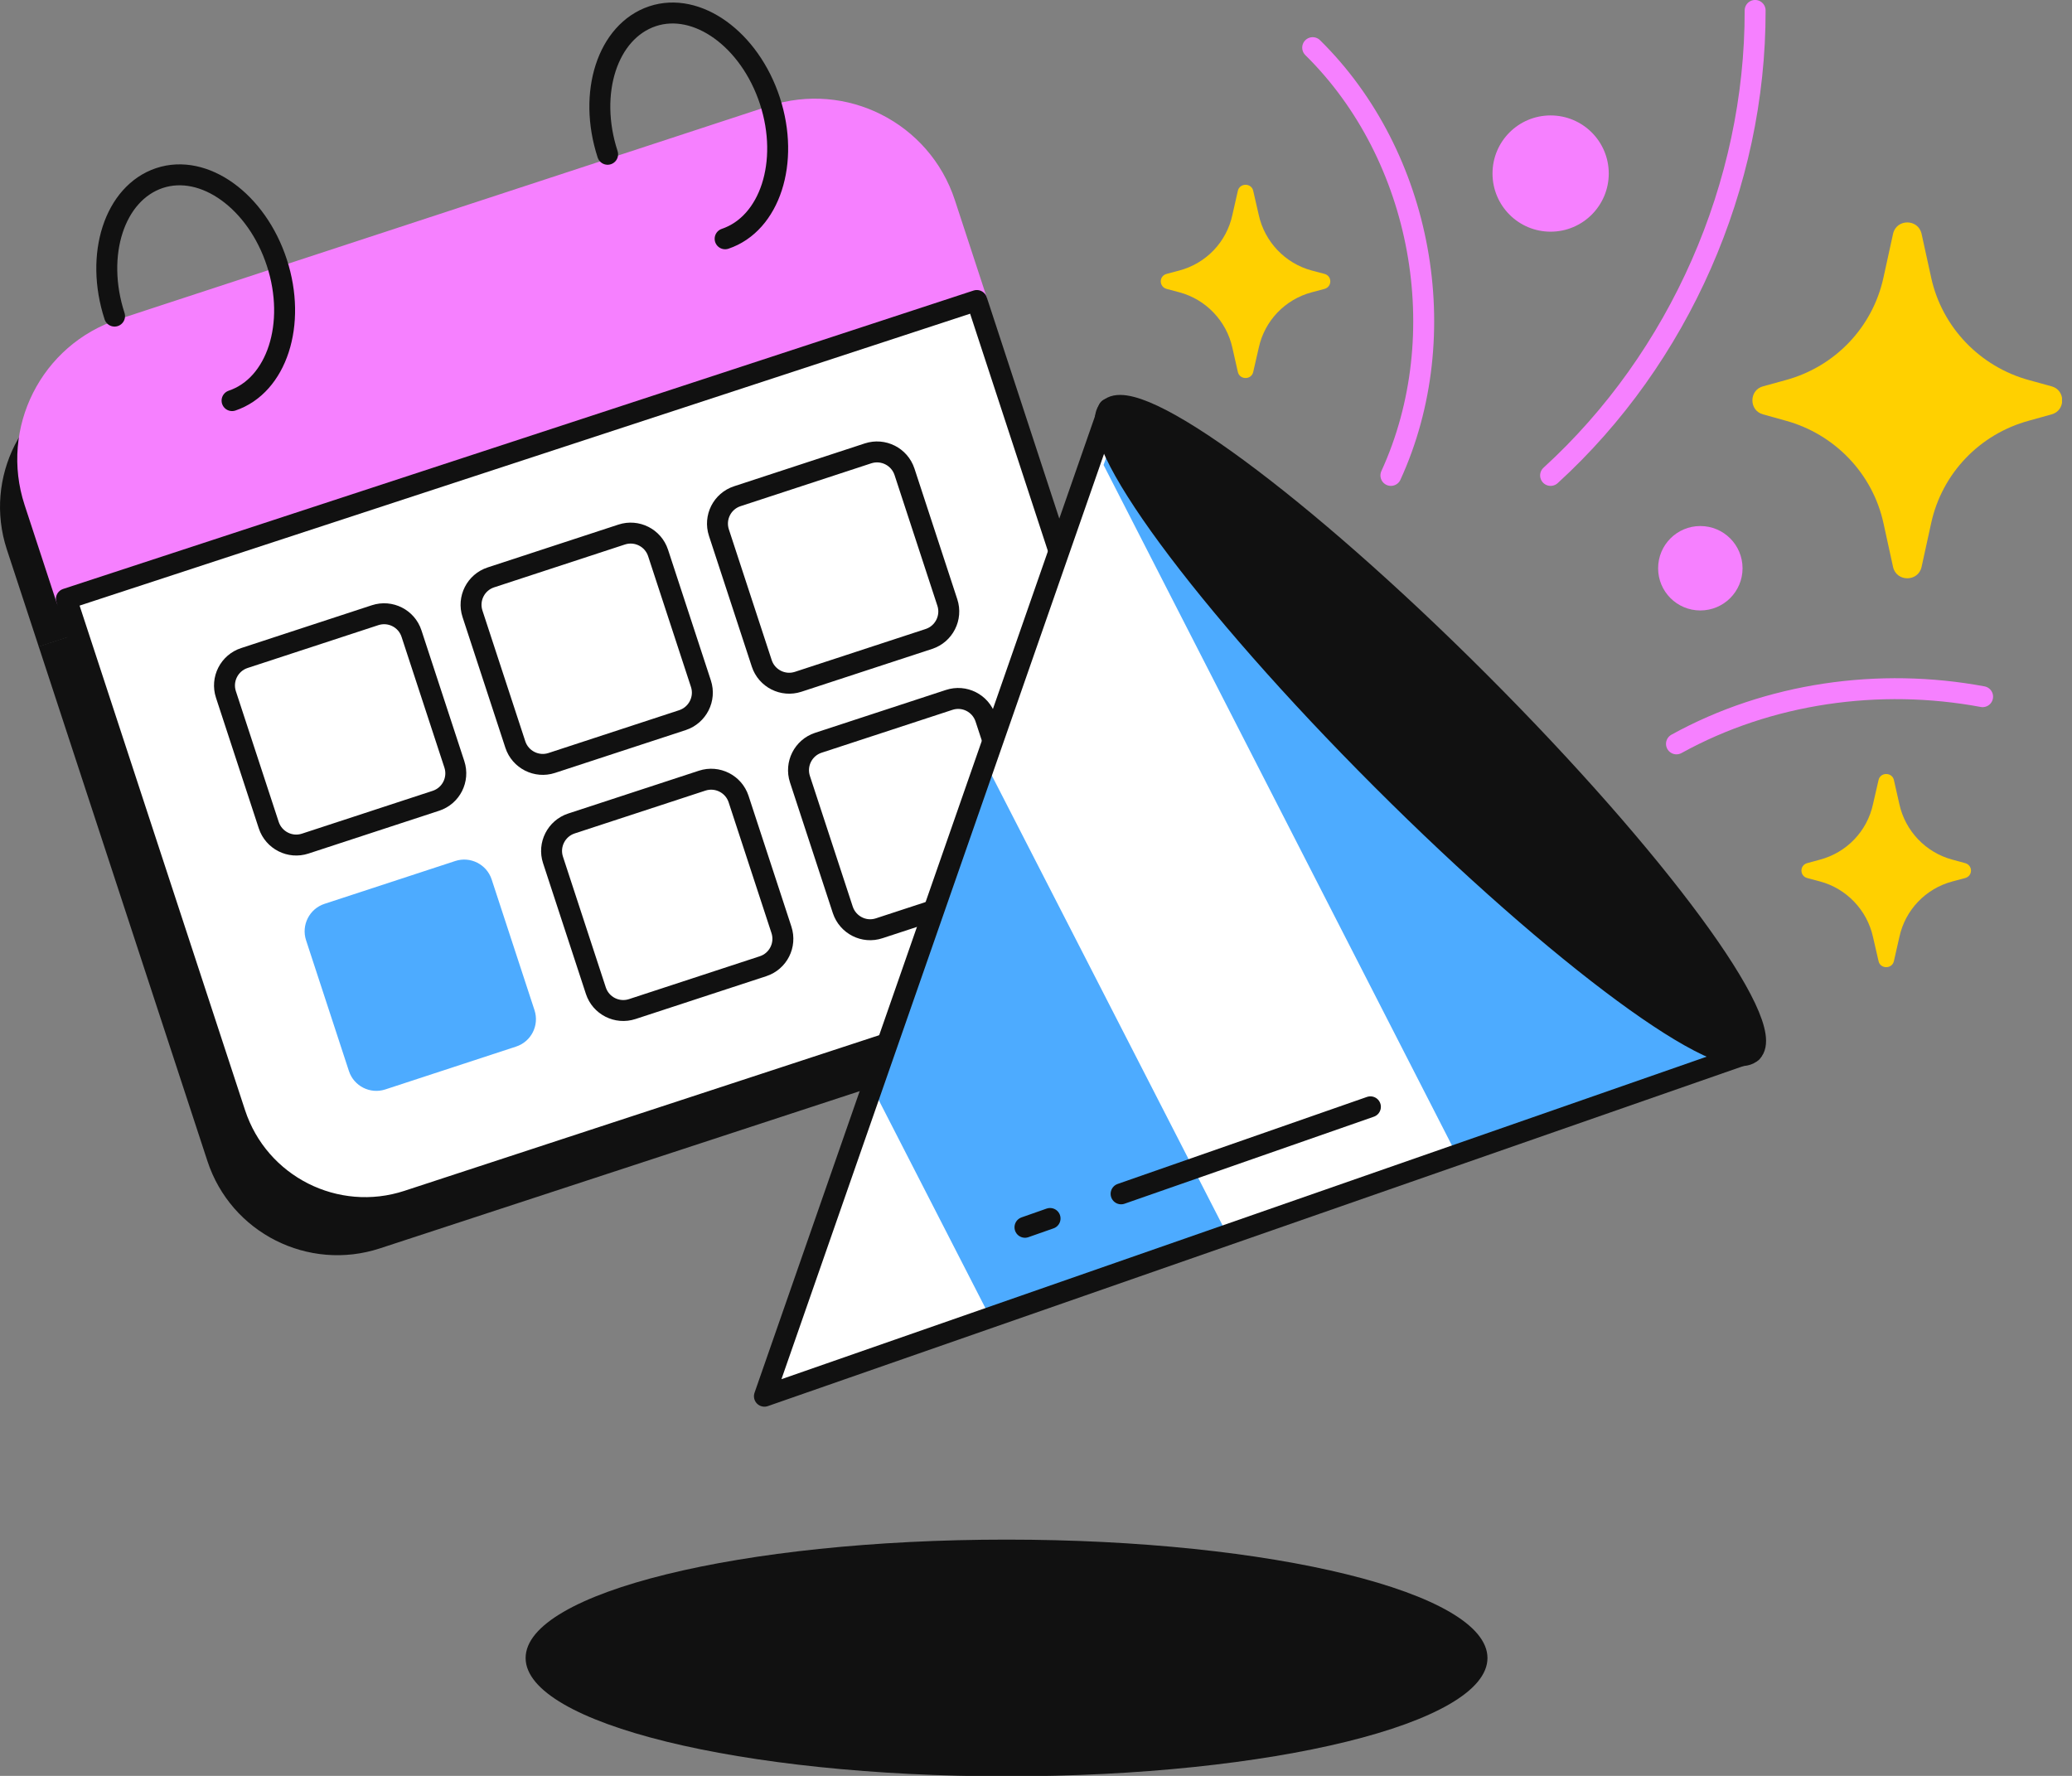 <?xml version="1.0" encoding="utf-8"?>
<svg xmlns="http://www.w3.org/2000/svg" width="28" height="24" viewBox="0 0 28 24" fill="none">
  <rect x="0" y="0" width="28" height="24" fill="#808080" stroke="none"/>
  <g id="Layer_1" clip-path="url(#clip0_2096_26634)">
    <path id="Vector" d="M13.602 24.006C17.191 24.006 20.101 23.29 20.101 22.407C20.101 21.523 17.191 20.807 13.602 20.807C10.013 20.807 7.103 21.523 7.103 22.407C7.103 23.29 10.013 24.006 13.602 24.006Z" fill="#111111"/>
    <g id="Group">
      <path id="Vector_2" d="M1.267 5.094L10.058 2.213C11.024 1.896 12.071 2.421 12.389 3.393L12.821 4.709L0.524 8.74L0.092 7.424C-0.224 6.458 0.301 5.411 1.273 5.093L1.267 5.094Z" fill="#111111"/>
      <path id="Vector_3" d="M0.523 8.737L12.82 4.706L15.1 11.66C15.417 12.627 14.891 13.673 13.919 13.992L5.134 16.871C4.168 17.188 3.121 16.663 2.803 15.691L0.523 8.737Z" fill="#111111"/>
      <path id="Vector_4" d="M1.647 4.449L10.438 1.567C11.404 1.25 12.45 1.776 12.769 2.748L13.2 4.063L0.898 8.096L0.467 6.781C0.15 5.814 0.675 4.768 1.647 4.449Z" fill="#F680FF" stroke="#F680FF" stroke-width="0.283" stroke-linecap="round" stroke-linejoin="round"/>
      <path id="Vector_5" d="M0.903 8.092L13.2 4.061L15.479 11.015C15.796 11.981 15.271 13.027 14.299 13.346L5.509 16.228C4.542 16.545 3.496 16.019 3.177 15.047L0.897 8.094L0.903 8.092Z" fill="white" stroke="#111111" stroke-width="0.283" stroke-linecap="round" stroke-linejoin="round"/>
      <g id="Group_2">
        <g id="Group_3">
          <path id="Vector_6" d="M5.069 8.314L3.302 8.893C3.098 8.96 2.986 9.18 3.053 9.385L3.632 11.152C3.7 11.356 3.92 11.468 4.124 11.401L5.891 10.822C6.096 10.755 6.207 10.534 6.14 10.33L5.561 8.563C5.494 8.358 5.274 8.247 5.069 8.314Z" stroke="#111111" stroke-width="0.283" stroke-linecap="round" stroke-linejoin="round"/>
          <path id="Vector_7" d="M6.152 11.636L4.385 12.215C4.181 12.282 4.069 12.503 4.136 12.707L4.715 14.474C4.782 14.679 5.003 14.79 5.207 14.723L6.974 14.144C7.179 14.077 7.29 13.857 7.223 13.652L6.644 11.885C6.577 11.681 6.356 11.569 6.152 11.636Z" fill="#4DABFF"/>
        </g>
        <g id="Group_4">
          <path id="Vector_8" d="M8.401 7.224L6.634 7.803C6.429 7.87 6.318 8.09 6.385 8.295L6.964 10.062C7.031 10.266 7.252 10.378 7.456 10.311L9.223 9.732C9.427 9.664 9.539 9.444 9.472 9.24L8.893 7.473C8.826 7.268 8.605 7.157 8.401 7.224Z" stroke="#111111" stroke-width="0.283" stroke-linecap="round" stroke-linejoin="round"/>
          <path id="Vector_9" d="M9.489 10.55L7.722 11.129C7.518 11.196 7.406 11.417 7.473 11.621L8.052 13.388C8.119 13.593 8.34 13.704 8.544 13.637L10.311 13.058C10.516 12.991 10.627 12.771 10.56 12.566L9.981 10.799C9.914 10.595 9.694 10.483 9.489 10.55Z" stroke="#111111" stroke-width="0.283" stroke-linecap="round" stroke-linejoin="round"/>
        </g>
        <g id="Group_5">
          <path id="Vector_10" d="M11.73 6.127L9.964 6.706C9.759 6.773 9.648 6.993 9.715 7.198L10.294 8.965C10.361 9.169 10.581 9.281 10.786 9.214L12.553 8.635C12.757 8.568 12.869 8.347 12.802 8.143L12.223 6.376C12.155 6.171 11.935 6.06 11.73 6.127Z" stroke="#111111" stroke-width="0.283" stroke-linecap="round" stroke-linejoin="round"/>
          <path id="Vector_11" d="M12.826 9.459L11.059 10.038C10.855 10.105 10.743 10.325 10.81 10.53L11.389 12.296C11.457 12.501 11.677 12.613 11.881 12.545L13.648 11.966C13.853 11.899 13.964 11.679 13.897 11.474L13.318 9.708C13.251 9.503 13.031 9.391 12.826 9.459Z" stroke="#111111" stroke-width="0.283" stroke-linecap="round" stroke-linejoin="round"/>
        </g>
      </g>
      <path id="Vector_12" d="M1.548 4.272C1.277 3.441 1.548 2.611 2.153 2.407C2.758 2.204 3.47 2.718 3.741 3.549C4.012 4.379 3.741 5.21 3.136 5.414" stroke="#111111" stroke-width="0.283" stroke-linecap="round" stroke-linejoin="round"/>
      <path id="Vector_13" d="M8.211 2.085C7.94 1.254 8.211 0.424 8.816 0.22C9.42 0.017 10.132 0.531 10.404 1.362C10.675 2.192 10.404 3.023 9.799 3.227" stroke="#111111" stroke-width="0.283" stroke-linecap="round" stroke-linejoin="round"/>
    </g>
    <g id="Group_6">
      <path id="Vector_14" d="M14.981 5.527L10.33 18.869L23.672 14.218L14.981 5.527Z" fill="white"/>
      <path id="Vector_15" d="M23.672 14.218L19.683 15.602L14.913 6.284L15.128 5.674L23.672 14.218Z" fill="#4DABFF"/>
      <path id="Vector_16" d="M16.586 16.687L13.382 17.806L11.788 14.698L13.314 10.307L16.586 16.687Z" fill="#4DABFF"/>
      <path id="Vector_17" d="M14.981 5.527L10.33 18.869L23.672 14.218L14.981 5.527Z" stroke="#111111" stroke-width="0.283" stroke-linecap="round" stroke-linejoin="round"/>
      <path id="Vector_18" d="M23.674 14.216C24.038 13.852 22.388 11.612 19.989 9.213C17.591 6.814 15.351 5.165 14.987 5.529C14.623 5.893 16.272 8.133 18.671 10.532C21.07 12.931 23.31 14.58 23.674 14.216Z" fill="#111111" stroke="#111111" stroke-width="0.283" stroke-linecap="round" stroke-linejoin="round"/>
      <path id="Vector_19" d="M18.796 6.425C19.666 4.526 19.225 2.108 17.739 0.644" stroke="#F680FF" stroke-width="0.283" stroke-linecap="round" stroke-linejoin="round"/>
      <path id="Vector_20" d="M20.954 6.425C22.695 4.837 23.723 2.498 23.718 0.141" stroke="#F680FF" stroke-width="0.283" stroke-linecap="round" stroke-linejoin="round"/>
      <path id="Vector_21" d="M22.655 10.053C23.904 9.364 25.396 9.155 26.792 9.415" stroke="#F680FF" stroke-width="0.283" stroke-linecap="round" stroke-linejoin="round"/>
      <path id="Vector_22" d="M17.897 3.701L17.727 3.656C17.366 3.56 17.089 3.266 17.01 2.904L16.936 2.582C16.914 2.469 16.75 2.469 16.727 2.582L16.654 2.904C16.575 3.272 16.298 3.56 15.936 3.656L15.767 3.701C15.659 3.729 15.659 3.876 15.767 3.905L15.936 3.95C16.298 4.046 16.575 4.34 16.654 4.701L16.727 5.024C16.75 5.137 16.914 5.137 16.936 5.024L17.01 4.701C17.089 4.334 17.366 4.046 17.727 3.95L17.897 3.905C18.004 3.876 18.004 3.729 17.897 3.701Z" fill="#FFD000"/>
      <path id="Vector_23" d="M26.554 11.664L26.385 11.618C26.023 11.522 25.746 11.229 25.667 10.867L25.594 10.545C25.571 10.432 25.407 10.432 25.385 10.545L25.311 10.867C25.232 11.234 24.955 11.522 24.593 11.618L24.424 11.664C24.317 11.692 24.317 11.839 24.424 11.867L24.593 11.912C24.955 12.008 25.232 12.302 25.311 12.664L25.385 12.986C25.407 13.099 25.571 13.099 25.594 12.986L25.667 12.664C25.746 12.297 26.023 12.008 26.385 11.912L26.554 11.867C26.662 11.839 26.662 11.692 26.554 11.664Z" fill="#FFD000"/>
      <path id="Vector_24" d="M27.724 5.221L27.419 5.137C26.758 4.956 26.244 4.425 26.097 3.752L25.967 3.159C25.921 2.955 25.628 2.955 25.582 3.159L25.452 3.752C25.305 4.425 24.797 4.956 24.13 5.137L23.825 5.221C23.633 5.272 23.633 5.549 23.825 5.6L24.13 5.685C24.791 5.866 25.305 6.397 25.452 7.069L25.582 7.663C25.628 7.866 25.921 7.866 25.967 7.663L26.097 7.069C26.244 6.397 26.752 5.866 27.419 5.685L27.724 5.6C27.916 5.549 27.916 5.272 27.724 5.221Z" fill="#FFD000"/>
      <path id="Vector_25" d="M22.977 8.25C23.293 8.25 23.548 7.995 23.548 7.68C23.548 7.364 23.293 7.109 22.977 7.109C22.662 7.109 22.407 7.364 22.407 7.68C22.407 7.995 22.662 8.25 22.977 8.25Z" fill="#F680FF"/>
      <path id="Vector_26" d="M20.954 3.131C21.388 3.131 21.74 2.779 21.74 2.345C21.74 1.911 21.388 1.56 20.954 1.56C20.52 1.56 20.169 1.911 20.169 2.345C20.169 2.779 20.52 3.131 20.954 3.131Z" fill="#F680FF"/>
      <path id="Vector_27" d="M15.15 16.134L18.519 14.958" stroke="#111111" stroke-width="0.283" stroke-linecap="round" stroke-linejoin="round"/>
      <path id="Vector_28" d="M14.19 16.467L13.851 16.586" stroke="#111111" stroke-width="0.283" stroke-linecap="round" stroke-linejoin="round"/>
    </g>
  </g>
  <defs>
    <clipPath id="clip0_2096_26634">
      <rect width="27.865" height="24" fill="white"/>
    </clipPath>
  </defs>
</svg>